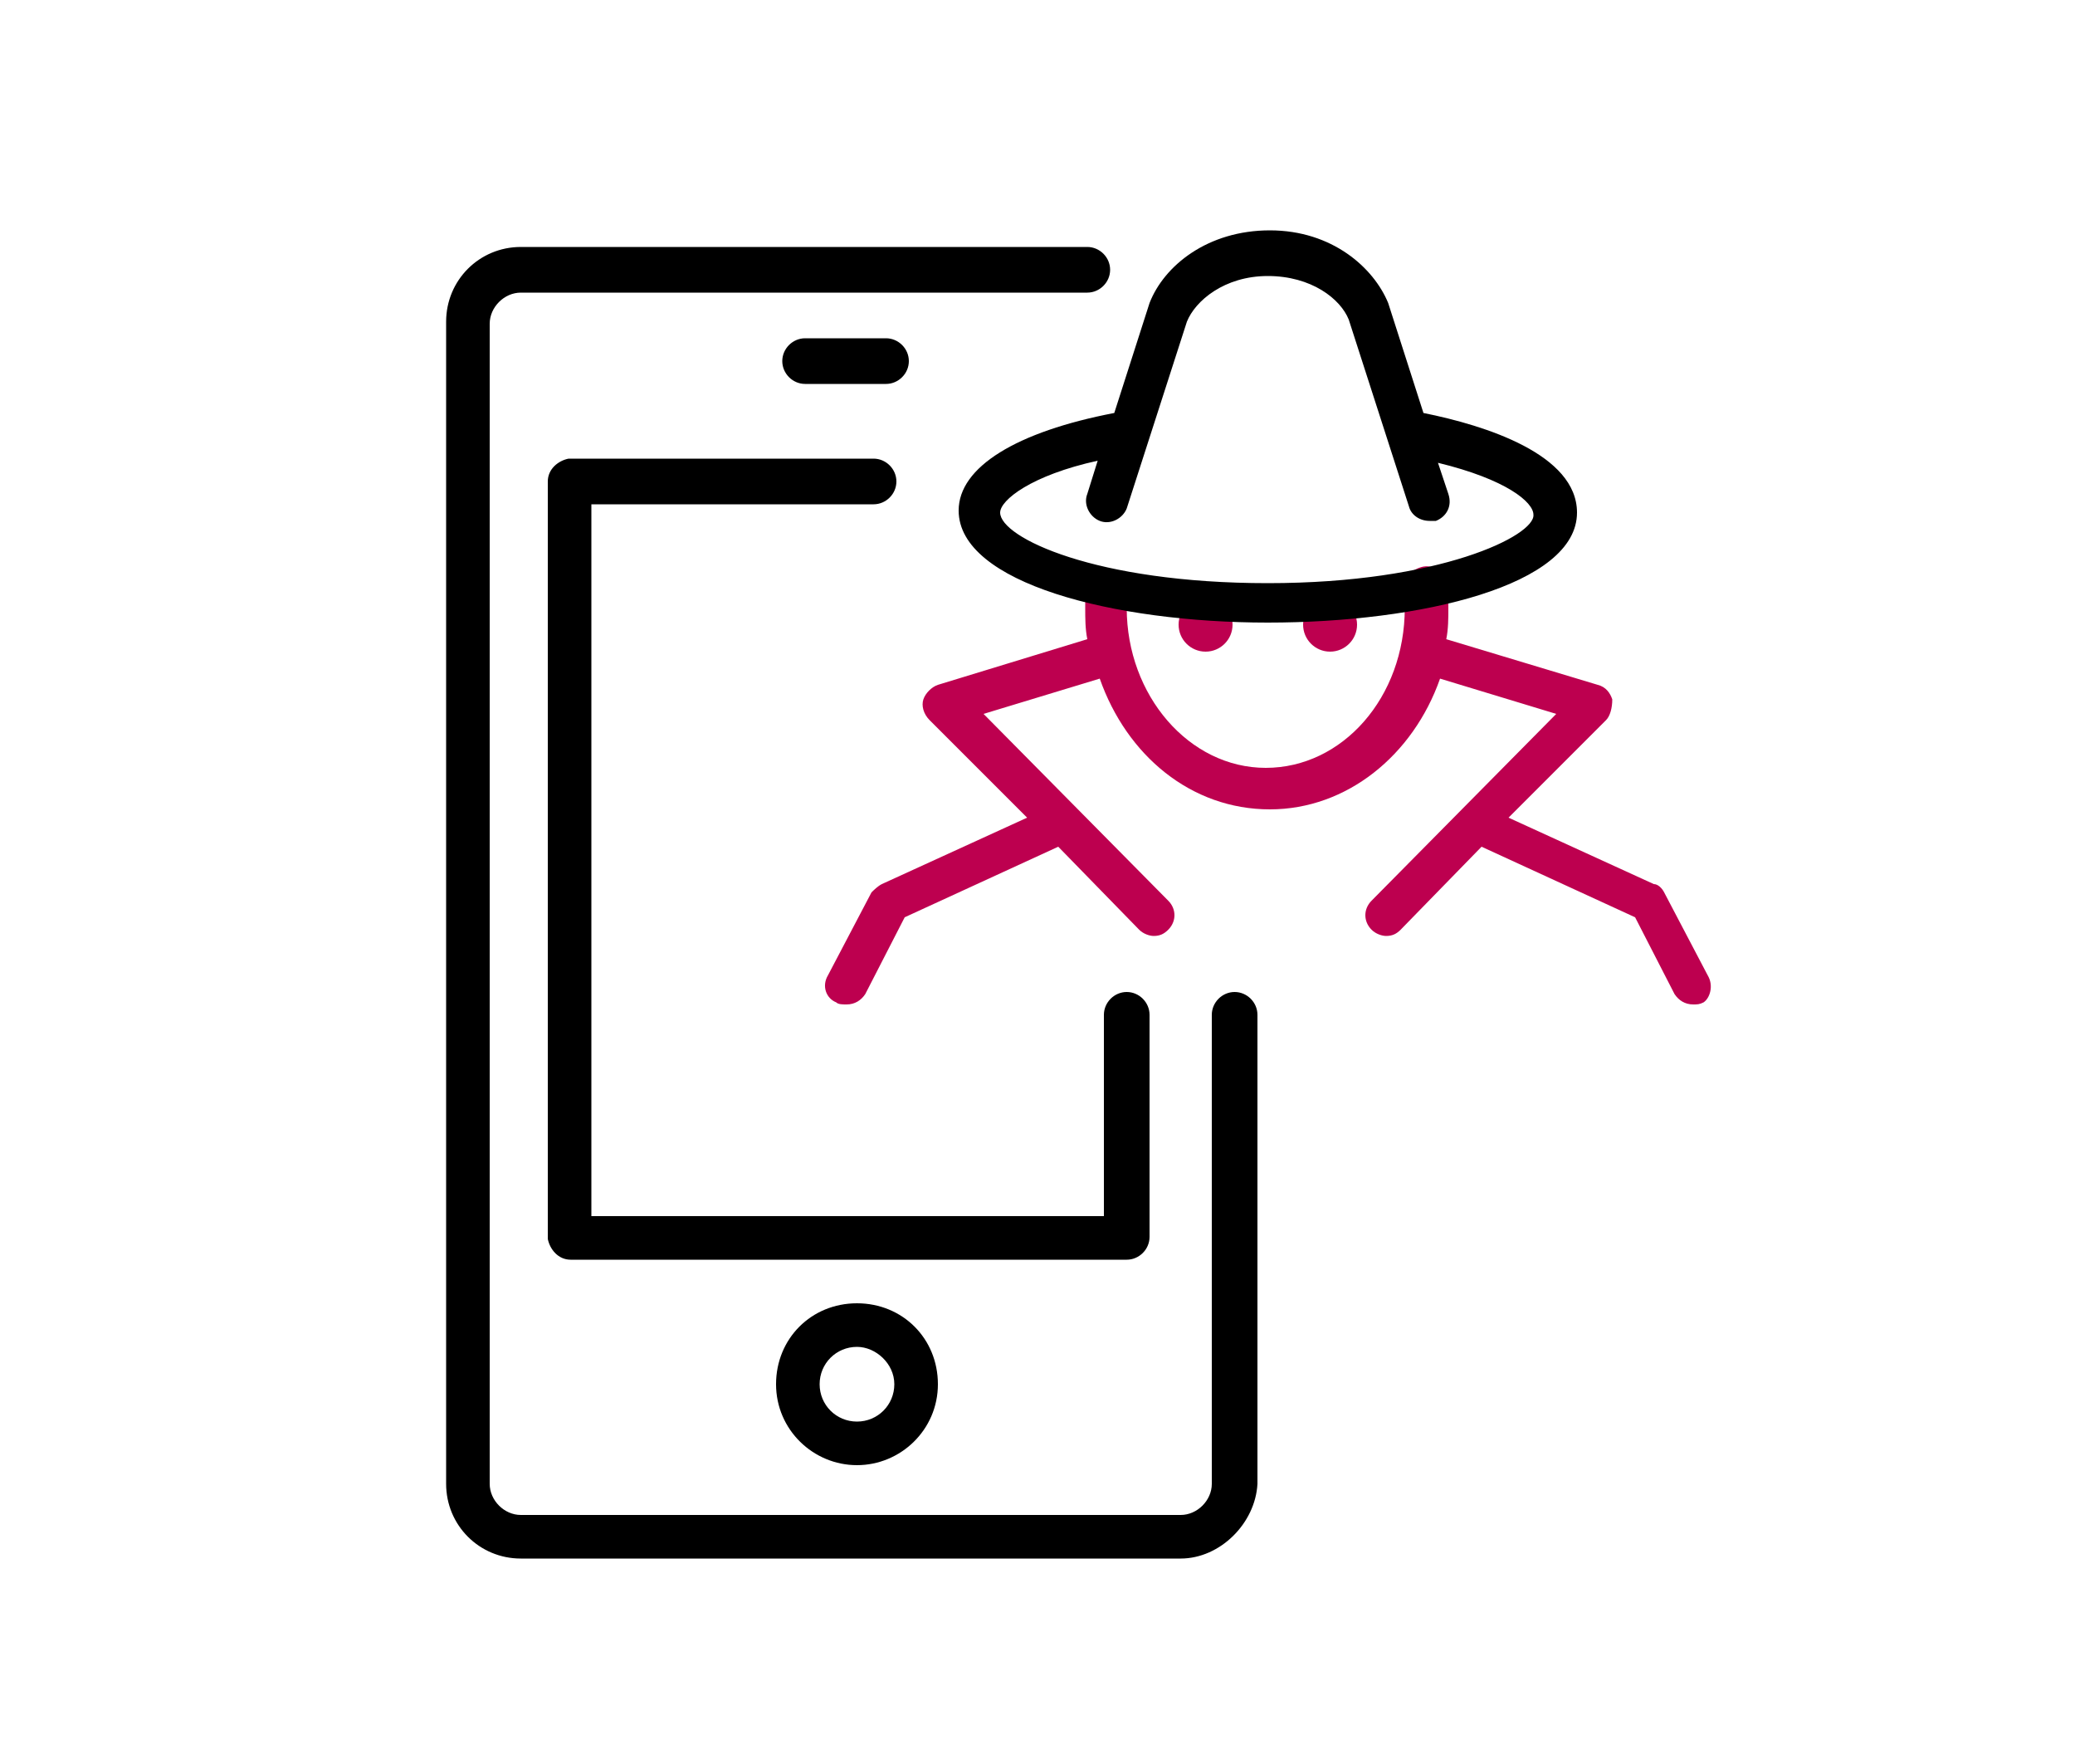 <?xml version="1.0" encoding="utf-8"?>
<!-- Generator: Adobe Illustrator 22.1.0, SVG Export Plug-In . SVG Version: 6.00 Build 0)  -->
<svg version="1.1" id="Layer_1" xmlns="http://www.w3.org/2000/svg" xmlns:xlink="http://www.w3.org/1999/xlink" x="0px" y="0px"
	 viewBox="0 0 100 85" style="enable-background:new 0 0 100 85;" xml:space="preserve">
<style type="text/css">
	.st0{fill:#BD004F;}
</style>
<path d="M56.9,75.1H25.1c-2,0-3.6-1.6-3.6-3.6V15.5c0-2,1.6-3.6,3.6-3.6h27.3c0.6,0,1.1,0.5,1.1,1.1s-0.5,1.1-1.1,1.1H25.1
	c-0.8,0-1.5,0.7-1.5,1.5v55.9c0,0.8,0.7,1.5,1.5,1.5h31.8c0.8,0,1.5-0.7,1.5-1.5V48.9c0-0.6,0.5-1.1,1.1-1.1s1.1,0.5,1.1,1.1v22.6
	C60.5,73.4,58.8,75.1,56.9,75.1z"/>
<path d="M54.3,60.7H27.5c-0.6,0-1-0.5-1.1-1l0-1.3V23.2c0-0.6,0.5-1,1-1.1l4,0h10.7c0.6,0,1.1,0.5,1.1,1.1s-0.5,1.1-1.1,1.1l-13.6,0
	l0,34.3h24.7v-9.7c0-0.6,0.5-1.1,1.1-1.1s1.1,0.5,1.1,1.1v10.7C55.4,60.2,54.9,60.7,54.3,60.7z"/>
<path d="M41.3,70.6c-2.1,0-3.9-1.7-3.9-3.9s1.7-3.9,3.9-3.9s3.9,1.7,3.9,3.9S43.4,70.6,41.3,70.6z M41.3,64.9c-1,0-1.8,0.8-1.8,1.8
	s0.8,1.8,1.8,1.8s1.8-0.8,1.8-1.8S42.2,64.9,41.3,64.9z"/>
<path d="M42.7,18.5h-3.9c-0.6,0-1.1-0.5-1.1-1.1s0.5-1.1,1.1-1.1h3.9c0.6,0,1.1,0.5,1.1,1.1S43.3,18.5,42.7,18.5z"/>
<path class="st0" d="M82.3,47l-2.1-4c-0.1-0.2-0.3-0.4-0.5-0.4l-7-3.2l4.7-4.7c0.2-0.2,0.3-0.6,0.3-1c-0.1-0.3-0.3-0.6-0.7-0.7
	l-7.3-2.2c0.1-0.5,0.1-1,0.1-1.5c0-0.4,0-0.7-0.1-1.1c-0.1-0.5-0.5-1-1.1-0.9c-0.5,0.1-1,0.5-0.9,1.1c0,0.3,0,0.6,0,0.9
	c0,4.3-3,7.7-6.7,7.7c-3.7,0-6.7-3.5-6.7-7.7c0-0.3,0-0.5,0-0.8c0-0.5-0.4-1-0.9-1.1c-0.6,0-1,0.4-1.1,0.9c0,0.3,0,0.7,0,1
	c0,0.5,0,1,0.1,1.5L45.2,33c-0.3,0.1-0.6,0.4-0.7,0.7c-0.1,0.3,0,0.7,0.3,1l4.7,4.7l-7,3.2c-0.2,0.1-0.4,0.3-0.5,0.4l-2.1,4
	c-0.3,0.5-0.1,1.1,0.4,1.3c0.1,0.1,0.3,0.1,0.5,0.1c0.4,0,0.7-0.2,0.9-0.5l1.9-3.7l7.4-3.4l3.9,4c0.2,0.2,0.5,0.3,0.7,0.3
	c0.3,0,0.5-0.1,0.7-0.3c0.4-0.4,0.4-1,0-1.4l-8.9-9l5.6-1.7c1.3,3.7,4.4,6.3,8.2,6.3c3.7,0,6.9-2.6,8.2-6.3l5.6,1.7l-8.9,9
	c-0.4,0.4-0.4,1,0,1.4c0.2,0.2,0.5,0.3,0.7,0.3c0.3,0,0.5-0.1,0.7-0.3l3.9-4l7.4,3.4l1.9,3.7c0.2,0.3,0.5,0.5,0.9,0.5
	c0.2,0,0.3,0,0.5-0.1C82.4,48.1,82.6,47.5,82.3,47z"/>
<circle class="st0" cx="58.1" cy="30.1" r="1.3"/>
<circle class="st0" cx="64.1" cy="30.1" r="1.3"/>
<path d="M68.6,19.9l-1.7-5.3c-0.7-1.7-2.7-3.5-5.7-3.5s-5.1,1.7-5.8,3.5l-1.7,5.3c-4.7,0.9-7.5,2.6-7.5,4.7c0,3.5,7.5,5.4,14.9,5.4
	S76,28.2,76,24.7C76,21.9,71.6,20.5,68.6,19.9z M61.1,28.1c-8.3,0-12.9-2.2-12.9-3.4c0-0.6,1.5-1.8,4.7-2.5l-0.5,1.6
	c-0.2,0.5,0.1,1.1,0.6,1.3c0.5,0.2,1.1-0.1,1.3-0.6l2.9-9c0.4-1,1.8-2.2,3.9-2.2s3.5,1.1,3.9,2.1l2.9,9c0.1,0.4,0.5,0.7,1,0.7
	c0.1,0,0.2,0,0.3,0c0.5-0.2,0.8-0.7,0.6-1.3l-0.5-1.5c3.3,0.8,4.6,1.9,4.6,2.5C74,25.8,69.4,28.1,61.1,28.1z"/>
</svg>
